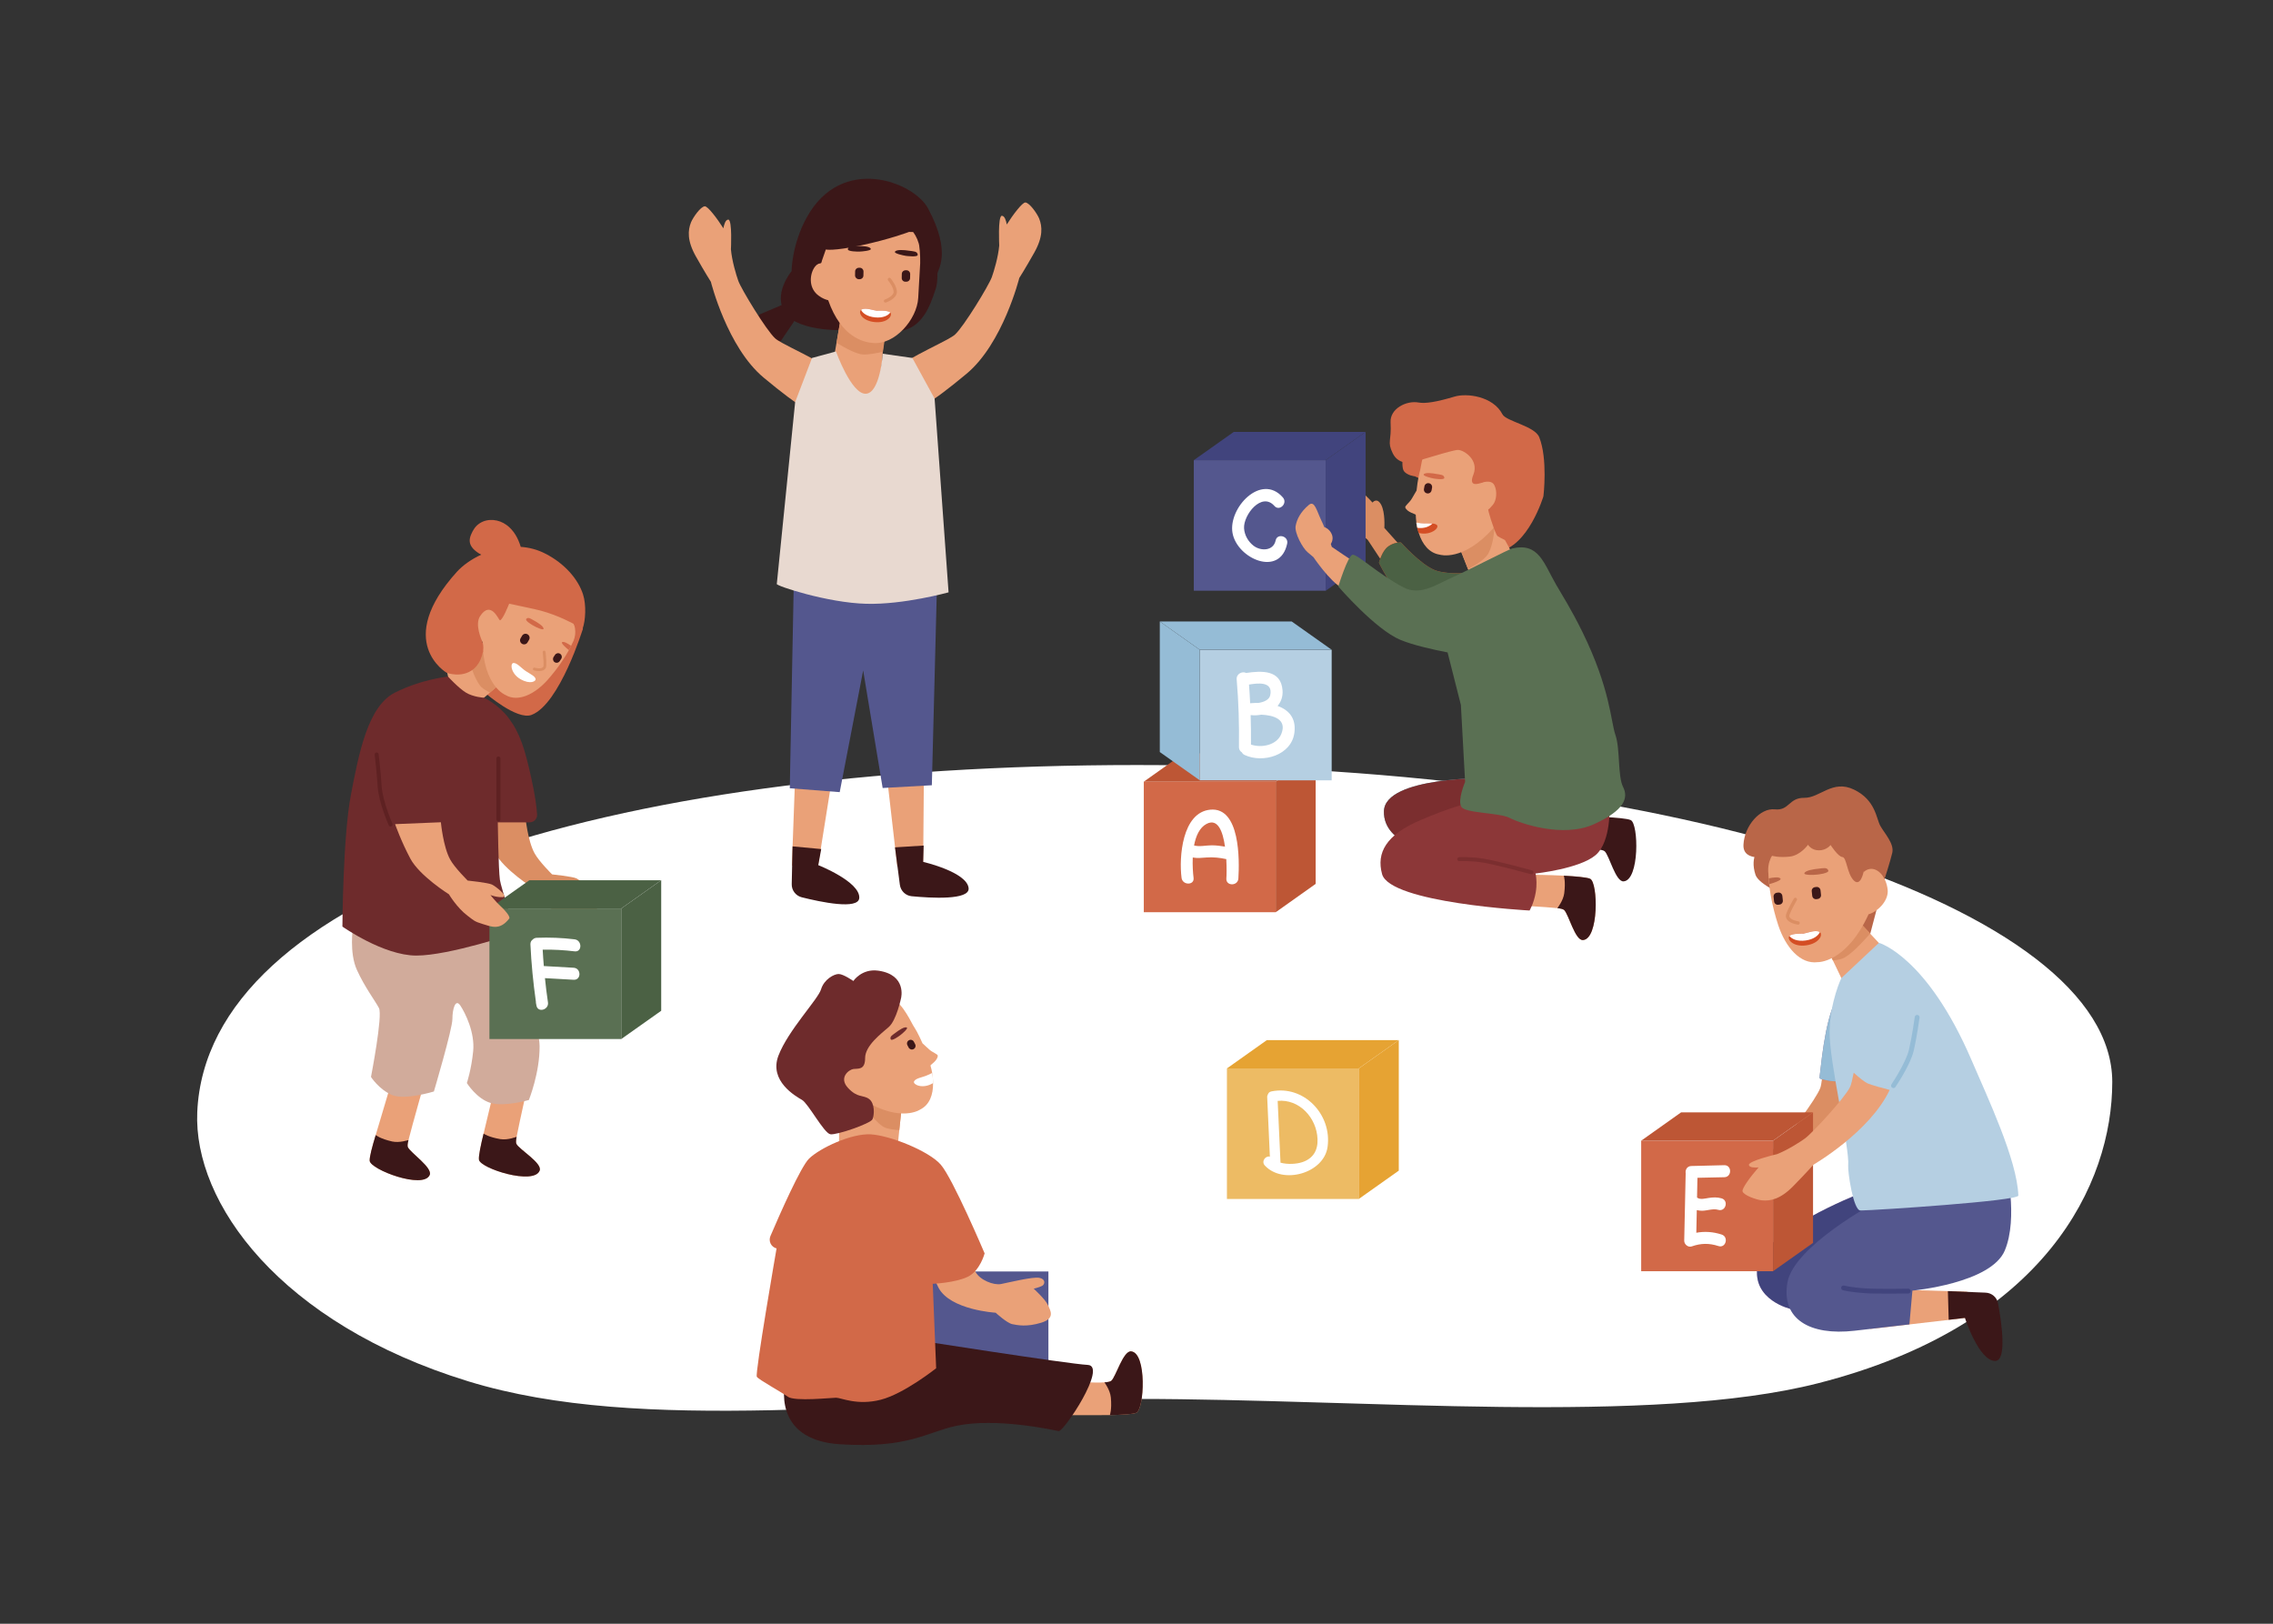 <?xml version="1.0" encoding="utf-8"?>
<!-- Generator: Adobe Illustrator 26.0.3, SVG Export Plug-In . SVG Version: 6.00 Build 0)  -->
<svg version="1.1" id="Layer_1" xmlns="http://www.w3.org/2000/svg" xmlns:xlink="http://www.w3.org/1999/xlink" x="0px" y="0px"
	 viewBox="0 0 2800 2000" style="enable-background:new 0 0 2800 2000;" xml:space="preserve">
<rect x="0" y="0" width="2800" height="2000" fill="#333333" stroke="none"/>
<style type="text/css">
	.st0{fill:#FFFFFF;}
	.st1{fill:#D26948;}
	.st2{fill:#BD5635;}
	.st3{fill:#EDBB64;}
	.st4{fill:#E6A333;}
	.st5{fill:#54578E;}
	.st6{fill:#41447D;}
	.st7{fill:#D4AECF;}
	.st8{fill:#EAA178;}
	.st9{fill:#3B1718;}
	.st10{fill:#D1AB9B;}
	.st11{fill:#DB8E63;}
	.st12{fill:#D44E24;}
	.st13{fill:#E8D9D0;}
	.st14{fill:#61A6B4;}
	.st15{fill:#7B2E2F;}
	.st16{fill:#8C3738;}
	.st17{fill:#4B6144;}
	.st18{fill:#5A7053;}
	.st19{fill:#6E2B2C;}
	.st20{fill:#947997;}
	.st21{fill:#95BCD6;}
	.st22{fill:#B96648;}
	.st23{fill:#B5CFE2;}
	.st24{fill:#5E2122;}
	.st25{fill:#331F1C;}
</style>
<g>
	<g id="XMLID_321_">
		<g>
			<path class="st0" d="M2602,1332.7c0,124.8-82,299.6-362.5,371.1c-204,52-559.3,19.3-838.5,19.3c-319.1,0-609.1,44.3-824.2-21.7
				c-232-71.2-338.8-220-333.8-331.7c12-269.7,494.7-427.4,1158-427.4S2602,1117.1,2602,1332.7z"/>
		</g>
	</g>
	<g>
		<rect x="1409" y="962.8" class="st1" width="162.5" height="160.8"/>
	</g>
	<g>
		<polygon class="st2" points="1571.5,962.8 1409,962.8 1458.2,927.9 1620.7,927.9 		"/>
	</g>
	<g>
		<polygon class="st2" points="1620.7,927.9 1571.5,962.8 1571.5,1123.6 1620.7,1088.7 		"/>
	</g>
	<g>
		<rect x="1511.4" y="1316" class="st3" width="162.5" height="160.8"/>
	</g>
	<g>
		<polygon class="st4" points="1673.8,1316 1511.4,1316 1560.6,1281.1 1723.1,1281.1 		"/>
	</g>
	<g>
		<polygon class="st4" points="1723.1,1281.1 1673.8,1316 1673.8,1476.8 1723.1,1441.9 		"/>
	</g>
	<g>
		<rect x="1470.6" y="566.8" class="st5" width="162.5" height="160.8"/>
	</g>
	<g>
		<polygon class="st6" points="1633,566.8 1470.6,566.8 1519.8,532 1682.2,532 		"/>
	</g>
	<g>
		<path class="st0" d="M1490.9,997.3c-34.7,3.3-38.7,58.7-35.4,84c1.2,9.3,16,9.4,14.8,0c-0.8-6.4-1.4-15.6-1-25.1
			c5.6,1.1,11.1,0.4,16.9,0c8.3-0.6,16.3,0.2,24.4,2c0.6,10.6,0.4,20,0.1,23.9c-0.6,9.5,14.2,9.5,14.8,0
			C1526.9,1059.7,1527.8,993.8,1490.9,997.3z M1492.6,1041.2c-7.2,0-14.7,2-21.7,0.2c2.2-11.7,6.8-22.1,15.4-26.6
			c13.9-7.3,20.1,9.3,22.7,28C1503.7,1041.9,1498.2,1041.2,1492.6,1041.2z"/>
	</g>
	<g>
		<path class="st7" d="M2288.8,1471.1c0,0-116.3,45.5-123.7,88c-7.4,42.5,41.2,53.3,41.2,53.3l157.6-66.8l25.8-105.8L2288.8,1471.1z
			"/>
	</g>
	<g>
		<path class="st6" d="M2288.8,1471.1c0,0-116.3,45.5-123.7,88c-7.4,42.5,41.2,53.3,41.2,53.3l157.6-66.8l25.8-105.8L2288.8,1471.1z
			"/>
	</g>
	<g>
		<g>
			<g>
				<polygon class="st8" points="983.6,843.8 975.5,1066.1 1007.3,1069.1 1044.3,837.5 				"/>
			</g>
		</g>
		<g>
			<g>
				<path class="st9" d="M976.3,1042.5l-1,46.5c-0.2,7.6,4.9,14.3,12.3,16.2c23.1,5.8,70.1,15.8,70.9,0.8
					c1.1-20-50.5-40.4-50.5-40.4l3.6-19.8L976.3,1042.5z"/>
			</g>
		</g>
	</g>
	<g id="XMLID_320_">
		<g>
			<path class="st8" d="M484.4,1325.3c0,0-16,54.5-21.6,72.8c-4.2,13.8-7.8,27.1-7.4,31.7c0.9,10.8,66,35.5,73.9,17.5
				c4-9-23.8-27.4-26.9-34.4c-0.6-1.5-0.3-4.7,0.8-8.7c3.7-15.1,22.2-80.2,22.2-80.2L484.4,1325.3z"/>
		</g>
	</g>
	<g id="XMLID_319_">
		<g>
			<path class="st9" d="M462.8,1398.1c-4.2,13.8-7.8,27.1-7.4,31.7c0.9,10.8,66,35.5,73.9,17.5c4-9-23.8-27.4-26.9-34.4
				c-0.6-1.5-0.3-4.7,0.8-8.7c0,0-11.1,3.8-20.1,1.8C468.4,1402.7,462.8,1398.1,462.8,1398.1z"/>
		</g>
	</g>
	<g id="XMLID_318_">
		<g>
			<path class="st8" d="M613.3,1322.4c0,0-13,55.3-17.6,73.9c-3.4,14-6.3,27.5-5.7,32.1c1.5,10.8,67.8,31.9,74.8,13.4
				c3.5-9.2-25.3-26-28.7-32.9c-0.7-1.5-0.5-4.6,0.3-8.7c2.8-15.3,17.7-81.3,17.7-81.3L613.3,1322.4z"/>
		</g>
	</g>
	<g id="XMLID_317_">
		<g>
			<path class="st9" d="M595.7,1396.3c-3.4,14-6.3,27.5-5.7,32.1c1.5,10.8,67.8,31.9,74.8,13.4c3.5-9.2-25.3-26-28.7-32.9
				c-0.7-1.5-0.5-4.6,0.3-8.7c0,0-10.8,4.4-20,2.9C601.6,1400.6,595.7,1396.3,595.7,1396.3z"/>
		</g>
	</g>
	<g>
		<path class="st10" d="M434.8,1142.5c0,0-4.9,30.8,4.9,52.3c9.8,21.5,22.2,37.5,27.1,46.8c4.9,9.2-9.8,84.9-9.8,84.9
			s9.8,15.4,25.8,22.2c16,6.8,51.7-4.3,51.7-4.3s22.8-76.9,22.8-89.2s3.7-25.8,9.8-16.6s18,33.2,15.8,56
			c-2.2,22.8-7.8,39.4-7.8,39.4s12.3,19.7,29.5,24.6c17.2,4.9,46.9-3.7,46.9-3.7s13.6-33.8,13.2-66.5
			c-0.4-32.6-41.9-145.8-41.9-145.8H434.8z"/>
	</g>
	<g id="XMLID_316_">
		<g>
			<path class="st11" d="M647.1,1005.2c0,0,2.8,30.2,11.4,45.8c5.5,10.1,21.6,26,21.6,26s25.1,2.6,29.9,4.9
				c4.8,2.3,20.8,15,13.3,15.5c-7.5,0.5-15.2-2.6-15.2-2.6s7.4,9.2,12.3,13.5c4.9,4.3,17.9,12,18.3,14.9c0.4,3-21.9,10-32.5,6.8
				c-10.6-3.2-18.5-3.8-26.4-9.7c-13-9.8-22.8-26.3-22.8-26.3s-36.2-22.6-47.6-44.1c-11.4-21.4-18.7-42.3-18.7-42.3L647.1,1005.2z"
				/>
		</g>
	</g>
	<g>
		<path class="st1" d="M1901.3,611.2c0,0-18.6,62.3-55.6,68.1c-17.5,2.7-28.4-56.6-28.4-56.6l-74.3-36c0,0-10-0.9-13.8-6.8
			c-3.8-5.9,0-31.6,0-31.6l48.4-29.5l57,11.4L1901.3,611.2z"/>
	</g>
	<g>
		<g>
			<path class="st9" d="M933,416.4L933,416.4c7.3,8.9,20.4,10.2,29.3,2.9l22.4-33c3.6-3,4.2-8.3,1.2-12l-1.2-1.5
				c-3-3.6-8.3-4.2-12-1.2L936,387.2C927.1,394.4,925.8,407.5,933,416.4z"/>
		</g>
	</g>
	<g>
		<g>
			<path class="st9" d="M975.1,334c0,0-24.3,29-7.1,52.4c17.2,23.4,76.7,20.2,76.7,20.2s35.4,5.5,63.2,1.4
				c27.9-4,37.5-29.8,44.8-52.3c5.1-15.8-0.6-51.2-0.6-51.2l-33.9-40.1c0,0-55-13.7-68.1-3.1c-13.1,10.5-19.1,13.4-22.6,22.4
				C1023.9,292.6,975.1,334,975.1,334z"/>
		</g>
	</g>
	<g id="XMLID_315_">
		<g>
			<path class="st8" d="M1034.7,397.4l-10.4,60.8l47.7,46c0,0,14.2-34.2,15.3-68.6c0.3-9.2,3.8-28.6,3.8-28.6L1034.7,397.4z"/>
		</g>
	</g>
	<g id="XMLID_314_">
		<g>
			<path class="st11" d="M1036.5,387.2l-6,35.1c12,7.2,25,13.9,32.3,14.3c7.1,0.4,17-1.6,24.8-3.3l5.4-36.4L1036.5,387.2z"/>
		</g>
	</g>
	<g id="XMLID_313_">
		<g>
			<path class="st8" d="M1011.5,323.8c2.4-33.3,30.3-59.2,64-58.6c34.9,0.6,59,17.4,58.4,52.3l-2.8,49.5
				c-1.5,26.4-28.8,58-55.7,55.5c-11.3-1-39-6.5-55.2-52.7c0,0-16-3.4-20.3-17.5C996.2,340.4,1002.3,324.7,1011.5,323.8z"/>
		</g>
	</g>
	<g id="XMLID_312_">
		<g>
			<path class="st9" d="M1115.3,347l1.1,0c2.6,0,4.7-2,4.7-4.5l0.1-4.9c0-2.6-2-4.7-4.5-4.7l-1.1,0c-2.6,0-4.7,2-4.7,4.5l-0.1,4.9
				C1110.7,344.9,1112.7,347,1115.3,347z"/>
		</g>
	</g>
	<g id="XMLID_311_">
		<g>
			<path class="st9" d="M1057.8,343.9l1.1,0c2.6,0,4.7-2,4.7-4.5l0.1-4.9c0-2.6-2-4.7-4.5-4.7l-1.1,0c-2.6,0-4.7,2-4.7,4.5l-0.1,4.9
				C1053.3,341.7,1055.3,343.8,1057.8,343.9z"/>
		</g>
	</g>
	<g id="XMLID_310_">
		<g>
			<path class="st9" d="M1130.5,313.7c-0.4-4.4-5.7-4.1-10.8-4.9c-5.1-0.8-15.9-1.9-17.3,1.4c-0.8,2,9.8,4.4,13.8,5
				C1117,315.2,1130.9,317.2,1130.5,313.7z"/>
		</g>
	</g>
	<g id="XMLID_309_">
		<g>
			<path class="st9" d="M1044.4,306.7c0.9-4.3,6.2-3.4,11.3-3.6c5.1-0.2,16.1,0,17,3.5c0.6,2.1-10.2,3.2-14.3,3.3
				C1057.6,309.9,1043.6,310.1,1044.4,306.7z"/>
		</g>
	</g>
	<g>
		<g>
			<path class="st12" d="M1077.2,396.7c16,1.7,22.4-7.9,19.8-11.4c-0.1-0.1-0.2-0.2-0.3-0.4c-3.2-3.1-16.5-2.1-16.5-2.1
				c-3.9-0.4-13.8-4.2-18.8-1.6c-0.2,0.2-0.5,0.2-0.7,0.5C1056.8,385,1062,395.1,1077.2,396.7z"/>
		</g>
	</g>
	<g>
		<g>
			<path class="st0" d="M1060.7,381.7c1.8,3.9,7.4,8.2,17,9.2c10.2,1.1,16.5-2.4,19-6c-3.2-3.1-16.5-2.1-16.5-2.1
				c-3.9-0.4-13.8-4.2-18.8-1.6C1061.1,381.4,1060.9,381.5,1060.7,381.7z"/>
		</g>
	</g>
	<g>
		<g>
			<g>
				<path class="st11" d="M1090.8,372.7c0.2,0,0.4,0,0.6-0.1c1.3-0.5,12.9-4.7,13.4-12.5c0.5-7.4-7.4-16.9-7.7-17.3
					c-0.7-0.8-2-0.9-2.8-0.2c-0.8,0.7-1,2-0.3,2.8c2,2.4,7.1,9.6,6.8,14.5c-0.3,4.4-8,8.1-10.7,9c-1,0.4-1.6,1.5-1.2,2.5
					C1089.2,372.2,1090,372.7,1090.8,372.7z"/>
			</g>
		</g>
	</g>
	<g>
		<g>
			<path class="st9" d="M1119.7,285.7c0,0-24,9.1-58.9,16.5c-34.9,7.4-43.5,5.1-43.5,5.1l-5.8,16.6L975.1,334
				c0,0,0.1-32.4,18.7-66.2c43-78.1,131.6-44,149.3-11.3c29.7,54.9,11.7,76.2,11.7,80.3l-20.9-13.6l-2.2-37.4L1119.7,285.7z"/>
		</g>
	</g>
	<g>
		<g>
			<g>
				<polygon class="st8" points="1079.9,846.2 1105.3,1067.2 1137.2,1065.4 1139.1,830.8 				"/>
			</g>
		</g>
		<g>
			<g>
				<path class="st9" d="M1102.5,1043.7l6,46.1c1,7.5,7,13.4,14.5,14.1c23.7,2.3,71.7,5.1,70.2-9.9c-1.9-19.9-56-32.4-56-32.4
					l0.6-20.1L1102.5,1043.7z"/>
			</g>
		</g>
	</g>
	<g>
		<g>
			<path class="st8" d="M868.2,254.1c-5.2,0.3-14.5,13.7-17,19.8c-3.9,9.8-4.9,22.5,6,41.9c10.9,19.4,18.5,31.3,18.5,31.3
				s20.1,80.7,65,118c44.9,37.3,63.7,48.4,89.2,51.6c9.5,1.2,36.4-2.1,27.4-27.1c-0.6-1.6-1.3-3.3-2.1-5.1
				c-12.3-25-67.3-48.8-90.9-61.7c-4.3-2.4-7.7-4.4-9.4-6c-11-10-41.8-60.7-45.4-70.8c-2.6-7.2-7.9-24.9-9.1-38.9
				c0,0,1.8-35.2-3-36.6c-0.1,0-0.2,0-0.3,0c-3.4,0-5.2,6.2-6,10.7C883.3,268.9,871.9,253.9,868.2,254.1z"/>
		</g>
	</g>
	<g>
		<g>
			<path class="st8" d="M1263.1,249.4c5.2,0.3,14.5,13.7,17,19.8c3.9,9.8,4.9,22.5-6,41.9c-10.9,19.4-18.5,31.3-18.5,31.3
				s-20.1,80.7-65,118c-44.9,37.3-63.7,48.4-89.2,51.6c-9.5,1.2-36.4-2.1-27.4-27.1c0.6-1.6,1.3-3.3,2.1-5.1
				c12.3-25,67.3-48.8,90.9-61.7c4.3-2.4,7.7-4.4,9.4-6c11-10,41.8-60.7,45.4-70.8c2.6-7.2,7.9-24.9,9.1-38.9c0,0-1.8-35.2,3-36.6
				c0.1,0,0.2,0,0.3,0c3.4,0,5.2,6.2,6,10.7C1248,264.2,1259.4,249.2,1263.1,249.4z"/>
		</g>
	</g>
	<g>
		<polygon class="st5" points="977.9,713.5 972.9,970.9 1034.4,975.7 1063.3,825.8 1087.3,970.6 1147.9,967.2 1154.4,713.5 		"/>
	</g>
	<g>
		<g>
			<path class="st13" d="M1168.5,729.6L1151.3,491l-27.4-50.1l-36.5-5.2c0,0-3.2,48.8-21,49.3c-17.8,0.4-36.6-52.1-36.6-52.1
				l-29.5,8l-20.8,54.4c0,0-22.6,223.9-22.6,224c-1.1,2.2,62.4,23.2,110.1,24.4C1113,745,1168.5,729.6,1168.5,729.6z"/>
		</g>
	</g>
	<g id="XMLID_308_">
		<g>
			<path class="st8" d="M1887.2,1077.5c0,0,20.1,0.1,39.2,1.1c14.4,0.8,28.1,1.9,32.4,3.8c9.9,4.5,10.9,74.2-8.8,75.5
				c-9.8,0.7-17.6-31.7-23.2-37c-1.2-1.1-4.3-1.9-8.4-2.3c-15.4-1.7-46.3-3.1-46.3-3.1L1887.2,1077.5z"/>
		</g>
	</g>
	<g id="XMLID_307_">
		<g>
			<path class="st9" d="M1926.4,1078.6c14.4,0.8,28.1,1.9,32.4,3.8c9.9,4.5,10.9,74.2-8.8,75.5c-9.8,0.7-17.6-31.7-23.2-37
				c-1.2-1.1-4.3-1.9-8.4-2.3c0,0,7.3-9.1,8.5-18.3C1928.8,1085.4,1926.4,1078.6,1926.4,1078.6z"/>
		</g>
	</g>
	<g id="XMLID_306_">
		<g>
			<path class="st9" d="M1976.4,1006.3c14.4,0.8,28.1,1.9,32.4,3.8c9.9,4.5,10.9,74.2-8.8,75.5c-9.8,0.7-17.6-31.7-23.2-37
				c-1.2-1.1-4.3-1.9-8.4-2.3c0,0,7.3-9.1,8.5-18.3C1978.8,1013.1,1976.4,1006.3,1976.4,1006.3z"/>
		</g>
	</g>
	<g id="XMLID_305_">
		<g>
			<path class="st14" d="M1834.6,958.3c0,0-128.6-2-129.8,40.8c-1.2,42.8,64.8,51.3,64.8,51.3l69.5-25.8c0,0,59.5-67.7,52.4-68.3
				C1884.2,955.8,1834.6,958.3,1834.6,958.3z"/>
		</g>
	</g>
	<g id="XMLID_304_">
		<g>
			<path class="st15" d="M1834.6,958.3c0,0-128.6-2-129.8,40.8c-1.2,42.8,64.8,51.3,64.8,51.3l69.5-25.8c0,0,59.5-67.7,52.4-68.3
				C1884.2,955.8,1834.6,958.3,1834.6,958.3z"/>
		</g>
	</g>
	<g id="XMLID_303_">
		<g>
			<path class="st16" d="M1702.5,1076.6c9.6,35.7,181.7,44.9,181.7,44.9s5.3-8.7,7.6-22.4c1.6-9.5,0.8-17,0.2-20.7
				c-0.2-1.6-0.5-2.5-0.5-2.5s54.3-5.8,74-22.6c19.7-16.8,17.2-61.5,17.2-61.5l-36.7-14.7l-40-6.6l-97.7,18.7
				c0,0-22.5,5.5-58.1,20.8C1707.2,1028.2,1695.4,1050.5,1702.5,1076.6z"/>
		</g>
	</g>
	<g id="XMLID_302_">
		<g>
			<path class="st11" d="M1724.8,672l-19.5-21.8c0,0,1.3-18.7-3.9-28.5c-5.2-9.7-10.7-2.7-10.7-2.7s-19.9-22.5-26-18.2
				c-6.1,4.3-13.6,28.2-6.1,38.5c7.6,10.3,26.2,25.6,26.2,25.6l26.4,40L1732,689L1724.8,672z"/>
		</g>
	</g>
	<g id="XMLID_301_">
		<g>
			<path class="st12" d="M1822.3,704.7c0,0-38.3,4.7-55.7-2.8c-17.5-7.5-40.8-33.7-40.8-33.7s-8-0.8-15.8,4.9
				c-7.8,5.7-11.3,20.1-11.3,20.1s14,29.2,27.9,40.6c13.9,11.4,44.9,23.2,44.9,23.2s38.7,2.7,42.1,1.6
				C1817,757.6,1822.3,704.7,1822.3,704.7z"/>
		</g>
	</g>
	<g id="XMLID_300_">
		<g>
			<path class="st17" d="M1822.3,704.7c0,0-38.3,4.7-55.7-2.8c-17.5-7.5-40.8-33.7-40.8-33.7s-8-0.8-15.8,4.9
				c-7.8,5.7-11.3,20.1-11.3,20.1s14,29.2,27.9,40.6c13.9,11.4,44.9,23.2,44.9,23.2s38.7,2.7,42.1,1.6
				C1817,757.6,1822.3,704.7,1822.3,704.7z"/>
		</g>
	</g>
	<g>
		<g>
			<path class="st0" d="M1580.3,612.7c-26.8-30.6-67.6,13.2-62,43.9c5.8,31.7,58.5,54.7,67.3,13c2-9.3-12.3-13.2-14.2-3.9
				c-2.8,13.1-18.2,13.4-27.2,6.5c-6.6-5.1-11.2-13-11.7-21.5c-1-16.4,21.7-45.4,37.4-27.5C1576.2,630.3,1586.6,619.8,1580.3,612.7
				L1580.3,612.7z"/>
		</g>
	</g>
	<g>
		<rect x="1112.6" y="1566.1" class="st5" width="178.9" height="165.5"/>
	</g>
	<g id="XMLID_299_">
		<g>
			<polygon class="st8" points="1797.5,673.4 1808.4,701.1 1821.7,735 1881.7,715.9 1841.2,642 1837.2,634.7 1836.4,633.2 
				1833.1,636.5 			"/>
		</g>
	</g>
	<g id="XMLID_298_">
		<g>
			<path class="st11" d="M1797.5,673.4l10.9,27.6c11.7-6.2,21.9-13.1,25.3-19.7c6.2-12,7.4-29.1,7.5-39.4c0.1-5.4-0.2-9-0.2-9
				l-3.8,1.7l-4,1.8L1797.5,673.4z"/>
		</g>
	</g>
	<g id="XMLID_297_">
		<g>
			<path class="st8" d="M1863.3,609.5l-7.2,35.2c-5.4,3.4-11.6,5.2-16.1,5l0,0.3c-0.1,0.1-0.2,0.2-0.2,0.3
				c-37.6,42.2-66.2,32.9-66.2,32.9c-12.8-1.9-21.5-12.5-25.9-26.8c-0.7-2.4-1.3-4.7-1.9-7.2c-0.4-1.8-0.7-3.6-1-5.5
				c-0.4-3.1-0.7-6.3-0.8-9.6c0-1-10.6-3-12.9-9c-0.8-2,5.2-5.9,8.1-11c2.9-5.1,5.8-9.9,5.8-9.9c0.7-6.7,1.6-12.3,2.4-16.4
				c0.5-2.5,0.9-4.5,1.3-6c0.4-1.7,0.7-2.6,0.7-2.6c2.1-12,7-38.1,17.7-42.4c10.8-4.4,27.4,12.9,40.7,15.1
				c16.4,2.7,29.6,12.6,36.3,25.5v0c4.1,7.9,5.7,16.9,4.1,26.1c0,0,4.7,0.2,7.2,0.7C1858.3,604.8,1861.1,606.7,1863.3,609.5z"/>
		</g>
	</g>
	<g id="XMLID_296_">
		<g>
			<path class="st9" d="M1758,607.7L1758,607.7c-2.6-0.4-4.3-2.8-3.9-5.4l0.6-3.3c0.4-2.5,2.9-4.3,5.5-3.8l0,0
				c2.6,0.4,4.3,2.8,3.9,5.4l-0.6,3.3C1763,606.5,1760.6,608.2,1758,607.7z"/>
		</g>
	</g>
	<g id="XMLID_295_">
		<g>
			<path class="st1" d="M1779.2,588.5c-0.2-3.9-5.1-3.9-9.7-4.7c-4.6-0.9-14.5-2.3-15.8,0.7c-0.8,1.7,8.8,4.3,12.4,4.9
				C1766.8,589.5,1779.4,591.7,1779.2,588.5z"/>
		</g>
	</g>
	<g>
		<polygon class="st6" points="1682.2,532 1633,566.8 1633,727.7 1682.2,692.8 		"/>
	</g>
	<g id="XMLID_294_">
		<g>
			<path class="st12" d="M1770.7,648.3c0,1.1-0.7,2.4-2,3.7h0c-3.3,3.3-10.3,6.3-19,4.9c-0.8-0.1-1.6-0.3-2.3-0.5
				c-0.4-1.4-0.8-2.9-1.2-4.4c-0.1-0.6-0.3-1.2-0.4-1.8c-0.1-0.3-0.2-0.6-0.2-1c0-0.1,0-0.3-0.1-0.4c-0.3-1.7-0.6-3.3-0.9-5
				c1.7,0.2,3.7,0.5,6.1,0.8c4.7,0.6,9.8,0,13.8,0.3c1.2,0,2.3,0.2,3.2,0.5c0.8,0.3,1.6,0.6,2.2,1.1
				C1770.5,647.1,1770.7,647.6,1770.7,648.3z"/>
		</g>
	</g>
	<g id="XMLID_293_">
		<g>
			<path class="st0" d="M1764.5,644.9c-0.1,0.1-0.2,0.2-0.3,0.3l0,0c-3.2,3.2-9.9,6.2-18.3,4.9c-0.1-0.3-0.2-0.6-0.2-1
				c0-0.1,0-0.3-0.1-0.4c-0.3-1.7-0.6-3.3-0.9-5c1.7,0.2,3.7,0.5,6.1,0.8C1755.4,645.1,1760.5,644.5,1764.5,644.9z"/>
		</g>
	</g>
	<g id="XMLID_292_">
		<g>
			<path class="st8" d="M1612.3,621.9c7.1-5.9,9.6,7.1,15.5,19.4c1.2,2.4,2.4,5.1,3.5,7.9c2.9,1,6.1,3,8.5,7.3
				c3.1,5.5,1.5,10.4-0.4,13.6c0.8,2.2,1.2,3.5,1.2,3.5s28.6,19.6,30.1,19.8l27.2,29.7c0,0-13.9,17.9-44.8,1.1
				c-15.1-8.2-35.1-37.9-35.1-37.9s-0.9-0.9-7.2-6.1c-6.3-5.2-16.2-23.8-14.8-32.2C1597.5,639.7,1601.9,630.7,1612.3,621.9z"/>
		</g>
	</g>
	<g>
		<g>
			<path class="st15" d="M1887.3,1076.8c0.8-0.2,1.5-0.9,1.7-1.7c0.4-1.3-0.4-2.7-1.7-3c-1.7-0.5-42.3-11.5-58.9-14.3
				c-16.8-2.8-30.5-2-31-2c-1.3,0.1-2.4,1.3-2.3,2.6c0.1,1.4,1.3,2.4,2.6,2.3c0.1,0,13.7-0.8,29.9,1.9c16.4,2.8,58,14.1,58.4,14.2
				C1886.4,1076.9,1886.8,1076.9,1887.3,1076.8z"/>
		</g>
	</g>
	<g>
		<path class="st18" d="M1999.4,969.3c-6.8-13.5-3.4-46.4-9.4-63.9c-6-17.5-6.2-56.6-40.6-126.8c-14-28.5-25.1-45.6-32.4-58.3
			c-15.6-27-21.4-52.2-54-44.8c-4.4,1-51.4,25.6-78.9,38c-15.6,7.1-35.2,20.3-54.8,10.2c-30.9-16-57.2-41.3-63.1-40.4
			c-5.9,1-17.6,39.1-17.6,39.1s45.5,52.9,76.6,65.8c15.3,6.3,38.4,11.6,58,15.4l16.4,64.7l5.2,94.8c0,0-9.6,22.4-4.7,30.6
			s46.8,7.1,59.7,13.8c12.9,6.7,65.7,25,103.7,7.7C2001.4,998,2006.2,982.7,1999.4,969.3z"/>
	</g>
	<g>
		<path class="st1" d="M1736.9,569.8c4.7,0.3,51.9-15.9,59.4-15.6c7.5,0.3,25.8,12.6,18.7,30.4c-10.3,25.5,27.4,1.1,27.4,1.1
			l58.9,25.4c0,0,5.5-45.9-5.2-72.6c-5.5-13.8-40.8-19.5-45.3-28.2c-11.7-22.5-44.2-26.3-59-21.8c-22.5,6.7-35.9,8.8-44.2,7.3
			c-15.2-2.8-35.6,7.6-34.6,24.5c1.3,23.3-4.4,23.5,2.5,37.7C1722.2,572.3,1736.9,569.8,1736.9,569.8z"/>
	</g>
	<g>
		<path class="st1" d="M1875,588.7l-4.9,23.9l-8.1,39.5l-3.1,15.3c0,0-11.2-4.9-14.1-7.1c-0.3-0.3-0.8-0.9-1.3-1.9
			c-3.7-7.2-11.1-30.6-10.1-31.1c1.2-0.5,1.3-0.5,5.6-5.5c4.4-5,5.8-16.8,1.7-24.4c-4-7.6-16.9-2.4-16.9-2.4s2.5-9,3.1-11.3
			c0.5-2.2,18-7.6,19.7-7.7c0.2,0,0.8,0.2,1.6,0.4v0.1C1854.3,578.8,1875,588.7,1875,588.7z"/>
	</g>
	<g id="XMLID_291_">
		<g>
			<path class="st1" d="M718.1,774.3c0,0-28.6,93.2-63.4,106.3c-17.9,6.7-56.2-26.4-56.2-26.4l-14.1-31.8c0,0,46.9-108.9,47.4-105.7
				C632.2,719.9,718.1,774.3,718.1,774.3z"/>
		</g>
	</g>
	<g id="XMLID_290_">
		<g>
			<polygon class="st8" points="549.8,823.5 557.5,859.2 587.3,867.2 603.5,853.1 615.8,842.4 605.5,804 604.3,799.6 603.4,800.1 
				576.8,811.7 			"/>
		</g>
	</g>
	<g id="XMLID_289_">
		<g>
			<path class="st11" d="M576.8,811.7c3.7,11.2,10.2,29.1,16.2,34.6c2.5,2.3,6.3,4.6,10.5,6.8l12.3-10.6L605.5,804
				c-0.9-1.6-1.6-3-2.1-3.9L576.8,811.7z"/>
		</g>
	</g>
	<g id="XMLID_288_">
		<g>
			<path class="st8" d="M586.6,759.8c-6,10.4,0.9,25.7,7.9,31l-0.1,0.3c1.3,54.5,28.2,64.9,28.2,64.9c15.5,9.3,36.2-0.9,52-18.6
				c13.4-15.2,21.8-28.6,26.2-36.6c1.2-2.2,2.1-4,2.7-5.2c0.8-1.5,1.1-2.4,1.1-2.4c5.9-10.2,5-21-0.2-30.7
				c-5.2-9.8-14.6-18.5-25.7-24.9c-22.1-12.8-49.7-6.5-61.6,14.1l-1,1.7c-1-2.4-2.6-4.4-4.7-5.6C604.1,743.4,593,748.8,586.6,759.8z
				"/>
		</g>
	</g>
	<g id="XMLID_287_">
		<g>
			<path class="st9" d="M683.2,815.6L683.2,815.6c2.1,1.4,4.9,0.8,6.3-1.3l1.8-2.7c1.4-2.1,0.8-4.9-1.3-6.3l0,0
				c-2.1-1.4-4.9-0.8-6.3,1.3l-1.8,2.7C680.6,811.5,681.2,814.3,683.2,815.6z"/>
		</g>
	</g>
	<g id="XMLID_286_">
		<g>
			<path class="st9" d="M643.1,793L643.1,793c2.4,1.4,5.4,0.6,6.8-1.8l1.8-3.1c1.4-2.4,0.6-5.4-1.8-6.8l0,0
				c-2.4-1.4-5.4-0.6-6.8,1.8l-1.8,3.1C639.9,788.5,640.7,791.6,643.1,793z"/>
		</g>
	</g>
	<g id="XMLID_285_">
		<g>
			<path class="st1" d="M692.3,791.1c-1.4,1.2,5.6,7.5,8.4,9.6c0,0,0,0,0.1,0c1.2-2.2,2.1-4,2.7-5.2
				C699.6,792.7,694.2,789.5,692.3,791.1z"/>
		</g>
	</g>
	<g id="XMLID_284_">
		<g>
			<path class="st1" d="M648.3,762.3c2.6-2.8,6.1,0.2,10,2.3c3.9,2.1,12,7.1,11.2,10.1c-0.5,1.8-9.1-2.1-12.1-3.9
				C656.8,770.6,646.2,764.6,648.3,762.3z"/>
		</g>
	</g>
	<g id="XMLID_282_">
		<g id="XMLID_283_">
			<g>
				<path class="st11" d="M657.3,825.5c0.1,0.1,0.2,0.1,0.4,0.2c0.5,0.1,11.2,3.3,14.6-3c1.5-2.6,0.3-14.7-0.3-19.8
					c-0.1-0.9-1-1.6-1.9-1.5c-0.9,0.1-1.6,1-1.5,1.9c0.8,7.4,1.4,16.3,0.7,17.8c-2.1,3.8-10.5,1.4-10.6,1.3
					c-0.9-0.3-1.9,0.2-2.1,1.2C656.3,824.3,656.6,825.1,657.3,825.5z"/>
			</g>
		</g>
	</g>
	<g id="XMLID_281_">
		<g>
			<path class="st0" d="M648,826.8c-5.9-3.8-10.7-10.2-15.3-10.2c-4.6,0-3.6,13,8.4,19.9c12,6.9,19.6,2.8,18.6-0.5
				C658.6,832.8,654.8,831.1,648,826.8z"/>
		</g>
	</g>
	<path class="st1" d="M718.2,732.1c-6.1-19-22.8-38-46.1-50c-10-5.2-20.3-7.8-30.6-8.5c-3.2-10.5-8.5-20.5-17.7-27.1
		c-9.4-6.8-22.7-8.5-32.8-2c-5.3,3.4-8.3,8.2-10.7,13.9c-2.8,6.6-2.3,12.1,2.6,17.5c2.1,2.3,5.8,5.2,9.9,7.3c0,0,0,0,0,0
		c-12.6,5.8-23,13.5-29.7,20.8c-78.6,86.7-12.8,124.7-12.8,124.7s18.5,7.1,32.9-4.5c10-8.1,14.4-25,11.1-33.4
		c-1.2-3-9.6-21.4-3-31.7c13.3-20.5,23,4.5,24.4,4.9c3.2,0.8,11.5-20.4,11.5-20.4c11.2,2.5,30.7,6.3,39.1,8.6
		c21.6,5.8,40.3,16.2,40.3,16.2s7.8,15.9,11.1,6C721.3,764.4,722.4,745.2,718.2,732.1z"/>
	<g>
		<path class="st19" d="M551.9,833.4c0,0,12.7,13.9,21.9,19.6c9.2,5.7,22.4,6.4,22.4,6.4s17.5,7.8,30.5,25.2
			c13.8,18.4,19.9,37.9,27.9,74.3c4.9,22.1,6.5,36.1,7,44.3c0.3,5.3-3.8,9.7-9.1,9.7h-39.3c0,0,0.8,58,2.6,70.8
			c1.2,8.9,19.6,65.6,19.6,65.6s-81.8,27.7-122.5,27.7c-40.6,0-91.1-35.7-91.1-35.7s0.6-111.4,10.5-162.5
			c9.8-51.1,20.9-109,54.2-125.7C519.7,836.4,551.9,833.4,551.9,833.4z"/>
	</g>
	<g>
		<rect x="602.9" y="1119" class="st18" width="162.5" height="160.8"/>
	</g>
	<g>
		<polygon class="st17" points="765.3,1119 602.9,1119 652.1,1084.2 814.5,1084.2 		"/>
	</g>
	<g>
		<polygon class="st17" points="814.5,1084.2 765.3,1119 765.3,1279.8 814.5,1245 		"/>
	</g>
	<g id="XMLID_279_">
		<g>
			<path class="st8" d="M543.1,1012.8c0,0,2.8,30.2,11.4,45.8c5.5,10.1,21.6,26,21.6,26s25.1,2.6,29.9,4.9
				c4.8,2.3,20.8,15,13.3,15.5s-15.2-2.6-15.2-2.6s7.4,9.2,12.3,13.5c4.9,4.3,12.7,13.2,10.9,15.5c-11.6,15-21.9,10-32.5,6.8
				c-10.6-3.2-11.1-4.4-19-10.4c-13-9.8-22.8-26.3-22.8-26.3s-36.2-22.6-47.6-44.1c-11.4-21.4-18.7-42.3-18.7-42.3L543.1,1012.8z"/>
		</g>
	</g>
	<g>
		<g>
			<path class="st11" d="M2123.1,1480.7c2.2,4.7,18.1,8.5,24.6,8.5c10.5,0,22.7-3.7,36.7-21.1c14-17.3,22.3-28.7,22.3-28.7
				s67.6-48.5,85.7-104c18.1-55.5,21.5-77,15.1-102c-2.5-9.3-15.4-33-35.3-15.5c-1.2,1.1-2.6,2.4-3.9,3.9
				c-18.7,20.7-20.6,80.5-23.9,107.3c-0.6,4.9-1.3,8.8-2.1,11c-5.2,14-41,61.2-49.1,68.3c-5.7,5-20.2,16.5-32.8,22.8
				c0,0-33.4,11.3-32.9,16.3c0,0.1,0.1,0.2,0.1,0.3c1.3,3.1,7.7,2.5,12.2,1.6C2131.3,1461.2,2121.5,1477.4,2123.1,1480.7z"/>
		</g>
	</g>
	<g>
		<g>
			<g>
				<polygon class="st8" points="2315.2,1587.8 2423.2,1591 2424.1,1623 2303.8,1636.9 				"/>
			</g>
		</g>
		<g>
			<g>
				<path class="st9" d="M2399.5,1590.3l46.5,1.9c7.6,0.3,14,5.8,15.3,13.3c4.4,23.4,11.3,71-3.7,70.8c-20-0.2-37.1-53-37.1-53
					l-20,2.3L2399.5,1590.3z"/>
			</g>
		</g>
	</g>
	<g>
		<g>
			<path class="st5" d="M2310.1,1481.2c0,0-100.6,53.8-108.3,98.7s27.6,65.5,82.7,59.2c55.1-6.4,67.6-7.8,67.6-7.8l3.7-41.6
				c0,0,96.8-8.9,113.8-49.4c17-40.5,1.3-105.3,1.3-105.3L2310.1,1481.2z"/>
		</g>
	</g>
	<g>
		<g>
			<path class="st20" d="M2241.4,1326.9c-0.1,0.9,0.4,1.7,1.3,1.9c3.8,1.1,9.2,2.3,11.5,2.6c9.9,1.2,23.3,1,23.3,1l22.5-90.1
				l-7.7-27.8l-20.1,3.5c-1.2,1.1-2.6,2.4-3.9,3.9C2249.9,1242.1,2244.7,1299.5,2241.4,1326.9z"/>
		</g>
	</g>
	<g>
		<g>
			<path class="st21" d="M2241.4,1326.9c-0.1,0.9,0.4,1.7,1.3,1.9c3.8,1.1,9.2,2.3,11.5,2.6c9.9,1.2,23.3,1,23.3,1l22.5-90.1
				l-7.7-27.8l-20.1,3.5c-1.2,1.1-2.6,2.4-3.9,3.9C2249.9,1242.1,2244.7,1299.5,2241.4,1326.9z"/>
		</g>
	</g>
	<g>
		<g>
			<path class="st22" d="M2168.5,1043.3c0,0-13.7,10.6-6,34.2c7.7,23.5,123.4,57.6,123.4,57.6l16.1,22.1l19.6-74.4l-16.8-69.7
				L2168.5,1043.3z"/>
		</g>
	</g>
	<g>
		<g>
			<polygon class="st8" points="2253.2,1173.3 2257.8,1182.9 2261.7,1191 2272.9,1214.5 2309.8,1219.9 2335.5,1184 2311.2,1157.9 
				2304,1150.2 2287.3,1132.3 2286.5,1131.3 2283.1,1135.6 			"/>
		</g>
	</g>
	<g>
		<g>
			<path class="st11" d="M2253.2,1173.3l4.6,9.6c4.5-0.3,8.6-1,11.7-2.2c9.3-3.3,24.8-20.1,34.3-30.8l-16.5-17.7l-0.8-0.9l-3.4,4.3
				L2253.2,1173.3z"/>
		</g>
	</g>
	<g id="XMLID_278_">
		<g>
			<path class="st8" d="M2325.3,1095.6c1.7,14.4-13.4,28-23.7,30.6l0,0.4c-27.6,59.8-62.4,58.5-62.4,58.5
				c-21.6,2.9-39.7-18.4-48.7-45.6c-7.6-23.3-10.4-42.2-11.5-53.2c-0.3-3-0.4-5.4-0.5-7.1c-0.1-2.1-0.1-3.2-0.1-3.2
				c-1.6-14.2,4.5-25.7,14.9-34c10.5-8.3,25.1-13.6,40.5-15.3c30.7-3.5,58.2,16.7,61.5,45.2l0.3,2.4c2.3-2.2,5-3.6,7.9-4
				C2313.8,1069,2323.5,1080.4,2325.3,1095.6z"/>
		</g>
	</g>
	<g id="XMLID_277_">
		<g>
			<path class="st9" d="M2192.1,1114.2l-1.6,0.2c-2.5,0.3-4.8-1.5-5.1-4.1l-0.6-5.6c-0.3-2.5,1.5-4.8,4.1-5.1l1.6-0.2
				c2.5-0.3,4.8,1.5,5.1,4.1l0.6,5.6C2196.5,1111.6,2194.7,1113.9,2192.1,1114.2z"/>
		</g>
	</g>
	<g id="XMLID_276_">
		<g>
			<path class="st9" d="M2239.1,1107.3l-1.6,0.2c-2.5,0.3-4.8-1.5-5.1-4.1l-0.6-5.6c-0.3-2.5,1.5-4.8,4.1-5.1l1.6-0.2
				c2.5-0.3,4.8,1.5,5.1,4.1l0.6,5.6C2243.5,1104.7,2241.7,1107,2239.1,1107.3z"/>
		</g>
	</g>
	<g id="XMLID_275_">
		<g>
			<path class="st22" d="M2193.4,1082.4c1,2-9.8,5.6-13.9,6.6c0,0-0.1,0-0.1,0c-0.3-3-0.4-5.4-0.5-7.1
				C2184.5,1080.7,2192,1079.7,2193.4,1082.4z"/>
		</g>
	</g>
	<g id="XMLID_274_">
		<g>
			<path class="st22" d="M2252.2,1072.2c-1.5-4.4-6.9-2.7-12.2-2.2c-5.3,0.5-16.7,2.1-17.3,5.8c-0.3,2.2,11.1,2,15.3,1.5
				C2238.8,1077.3,2253.4,1075.7,2252.2,1072.2z"/>
		</g>
	</g>
	<g id="XMLID_272_">
		<g id="XMLID_273_">
			<g>
				<path class="st11" d="M2215.2,1138.9c-0.2,0-0.3,0-0.5,0c-0.6-0.1-13.9-1.7-14.8-10.3c-0.4-3.6,6.8-16.5,9.9-21.8
					c0.6-1,1.8-1.3,2.8-0.8c1,0.6,1.3,1.8,0.8,2.8c-4.5,7.8-9.3,17.4-9.3,19.4c0.5,5.2,11,6.6,11.1,6.6c1.1,0.1,2,1.2,1.8,2.3
					C2216.9,1138.1,2216.1,1138.8,2215.2,1138.9z"/>
			</g>
		</g>
	</g>
	<g>
		<g>
			<path class="st12" d="M2225.1,1164.4c-16.7,2.3-23.7-7.5-21.1-11.3c0.1-0.1,0.2-0.3,0.3-0.4c3.3-3.4,17.2-2.8,17.2-2.8
				c4.1-0.6,14.3-4.9,19.6-2.3c0.3,0.1,0.5,0.2,0.7,0.5C2246,1151.4,2240.9,1162.1,2225.1,1164.4z"/>
		</g>
	</g>
	<g>
		<g>
			<path class="st0" d="M2241.8,1148.1c-1.8,4.2-7.5,8.9-17.4,10.3c-10.6,1.5-17.3-1.9-20.1-5.6c3.3-3.4,17.2-2.8,17.2-2.8
				c4.1-0.6,14.3-4.9,19.6-2.3C2241.4,1147.8,2241.6,1147.9,2241.8,1148.1z"/>
		</g>
	</g>
	<g>
		<rect x="2021.7" y="1405" class="st1" width="162.5" height="160.8"/>
	</g>
	<g>
		<polygon class="st2" points="2184.1,1405 2021.7,1405 2070.9,1370.1 2233.4,1370.1 		"/>
	</g>
	<g>
		<polygon class="st2" points="2233.4,1370.1 2184.1,1405 2184.1,1565.8 2233.4,1530.9 		"/>
	</g>
	<g>
		<g>
			<path class="st22" d="M2295.6,1074.2c0,0-3.7,18.7-12.1,10.2c-8.4-8.5-8.6-28.5-14-28.8c-5.3-0.4-14.5-14.8-14.5-14.8
				s-4.7,6.5-14.2,6.6c-9.5,0.1-13.6-6.9-13.6-6.9s-9.1,13-22.4,14.6c-13.3,1.5-22-1-22-1s-36.4,9.8-35.1-13.8
				c1.3-23.6,20.7-45.3,38.6-43.4c18,1.9,17-14.4,36.3-14.2c19.3,0.3,34.7-23,61.3-10.1c26.6,12.9,27.3,35.4,32.3,44.5
				c5,9.1,17.5,22.1,14.8,33.4c-2.7,11.3-9.5,32.3-9.5,32.3l-19.8-43.4L2295.6,1074.2z"/>
		</g>
	</g>
	<g>
		<g>
			<path class="st23" d="M2314.6,1161.3l-46.3,43.4c0,0-13.8,28.2-14.5,65.7c-0.6,37.5,25,143.2,22.9,165.5
				c-0.7,6.7,6.2,55.2,15.1,55.1c19.6-0.3,194.8-11.8,194.5-18.4c-1.5-44-37.8-120.5-57.5-166.5
				C2373.7,1177.8,2314.6,1161.3,2314.6,1161.3z"/>
		</g>
	</g>
	<g>
		<g>
			<g>
				<path class="st6" d="M2351.1,1593.2c1.5-0.2,2.7-1.5,2.6-3c0-1.6-1.4-2.9-3-2.9c-0.4,0-36.9,0.7-53.6-0.4
					c-16.5-1.1-25.3-3.4-25.4-3.4c-1.6-0.4-3.2,0.5-3.6,2.1c-0.4,1.6,0.5,3.2,2.1,3.6c0.4,0.1,9.4,2.4,26.5,3.6
					c17,1.1,52.6,0.4,54.2,0.4C2350.9,1593.2,2351,1593.2,2351.1,1593.2z"/>
			</g>
		</g>
	</g>
	<g>
		<g>
			<path class="st8" d="M2146.6,1467.6c1.8,4.9,17.2,10.2,23.7,10.9c10.5,1.1,23-1.5,38.6-17.4c15.6-15.9,25-26.5,25-26.5
				s69.3-40.1,93.9-92.1c-8.3-2.2-20.7-5.5-26.3-7.7c-4.4-1.7-11.7-7.8-18-13.5c-1.7,8.4-3.1,14.8-4.6,17.8
				c-6.6,13.4-46.8,57-55.5,63.2c-6.2,4.5-21.7,14.4-34.9,19.5l0.1-0.1c0,0-35.7,8.4-34.2,13.4c0.9,3.2,7.4,3.2,11.9,2.8
				C2156.6,1449,2145.3,1464.1,2146.6,1467.6z"/>
		</g>
	</g>
	<g>
		<g>
			<path class="st21" d="M2332.8,1340.2c0.8-0.1,1.6-0.5,2.1-1.3c0.7-1.1,18.3-27,22.4-44.3c4-16.9,7.3-40.9,7.3-41.2
				c0.2-1.6-0.9-3.1-2.6-3.3c-1.6-0.2-3.1,0.9-3.3,2.5c0,0.2-3.3,24-7.2,40.6c-3.9,16.2-21.3,42.1-21.5,42.4
				c-0.9,1.4-0.6,3.2,0.8,4.1C2331.4,1340.1,2332.1,1340.2,2332.8,1340.2z"/>
		</g>
	</g>
	<g>
		<path class="st24" d="M481.1,1018c-0.9,0-1.8-0.5-2.2-1.5c-0.5-1.1-12.5-28.1-13.7-48c-1.2-19.4-3.7-38.6-3.7-38.8
			c-0.2-1.3,0.8-2.6,2.1-2.8c1.4-0.2,2.6,0.8,2.8,2.1c0,0.2,2.5,19.6,3.7,39.1c1.2,19,13.2,46.1,13.3,46.3c0.6,1.2,0,2.7-1.2,3.3
			C481.8,1017.9,481.5,1018,481.1,1018z"/>
	</g>
	<g>
		<path class="st24" d="M614,1011.8c-1.4,0-2.5-1.1-2.5-2.5v-75.1c0-1.4,1.1-2.5,2.5-2.5c1.4,0,2.5,1.1,2.5,2.5v75.1
			C616.5,1010.7,615.4,1011.8,614,1011.8z"/>
	</g>
	<g id="XMLID_271_">
		<g>
			<path class="st25" d="M1160.5,1721.6c5.2,13.4,10.6,26.1,13.8,29.5c7.4,8,73.8-12.9,68.9-32c-2.5-9.6-35.6-6.8-42.4-10.4
				c-1.4-0.8-3.1-3.5-4.8-7.3c0,0-9.9,0.1-18.3,4.1C1164.2,1712.1,1160.5,1721.6,1160.5,1721.6z"/>
		</g>
	</g>
	<g id="XMLID_270_">
		<g>
			<path class="st8" d="M1276.6,1743c0,0,71.5,0.3,90.6,0c14.4-0.3,28.2-1,32.5-2.8c10-4.2,13.3-73.8-6.3-75.7
				c-9.8-1-18.7,31.1-24.4,36.2c-1.2,1.1-4.4,1.7-8.5,2c-15.5,1.2-45.3-2.1-45.3-2.1L1276.6,1743z"/>
		</g>
	</g>
	<g id="XMLID_269_">
		<g>
			<path class="st9" d="M967.3,1702c0,0-17.8,71.4,67.1,76.9c84.9,5.5,106.9-14.9,143.8-22.7c49-10.4,119.8,5.3,125.9,6.5
				c6.2,1.2,60.5-80.3,35.9-81.5c-24.6-1.2-222.6-32.3-222.6-32.3L967.3,1702z"/>
		</g>
	</g>
	<g id="XMLID_268_">
		<g>
			<path class="st8" d="M1197.5,1546.5c0.2,1-1.3,9.8,4.2,20.1c5.6,10.3,22.3,16.6,31.2,15c8.9-1.7,39.1-9.2,47.3-7.7
				c8.2,1.5,7.1,8,3.6,9.9c-3.5,1.9-10.4,3.5-10.4,3.5s14.6,13.4,17.4,20c2.8,6.5,9.9,16.3-8.1,21.9c-18,5.5-29.1,3.1-35.7,1.8
				c-6.6-1.3-20.5-14.1-20.5-14.1s-55.6-3.2-70.3-30.6c-14.8-27.3-12.6-76.4-12.6-76.4L1197.5,1546.5z"/>
		</g>
	</g>
	<g id="XMLID_267_">
		<g>
			<polygon class="st8" points="1033.6,1333.5 1033.6,1415.8 1104.5,1424.4 1107.8,1391.9 1111.5,1356.8 1080.6,1347.5 			"/>
		</g>
	</g>
	<g id="XMLID_266_">
		<g>
			<path class="st11" d="M1064.5,1361.7c0,0,15.4,24,27,27.7c4.3,1.4,10.4,2.2,16.3,2.6l3.7-35.1l-31-9.3L1064.5,1361.7z"/>
		</g>
	</g>
	<g id="XMLID_265_">
		<g>
			<path class="st8" d="M1033.5,1344.9c5.5,10.6,22.2,13,30.4,10l0.1,0.3c46.6,28.3,69.9,11.2,69.9,11.2c11-5.5,15.7-17.8,15.5-32.3
				c0-2.4-0.2-4.7-0.4-7.2c-0.2-1.8-0.4-3.5-0.7-5.3c-0.5-3-1.2-6.1-2.1-9.1c-0.2-1,8.7-5.9,9-12.1c0.1-2.1-6.4-3.9-10.6-7.8
				c-4.1-3.9-8.2-7.5-8.2-7.5c-2.6-6-5.1-10.9-7-14.5c-1.2-2.2-2.2-3.9-3-5.1c-0.9-1.5-1.4-2.2-1.4-2.2c-5.5-10.5-17.6-33.1-28.6-34
				c-11-0.9-20.9,19.9-32.3,25.8c-22.6,11.8-32.2,38.4-21.2,59.5l0.9,1.8c-2.6-0.4-5.1-0.1-7.3,1
				C1029,1321.3,1027.7,1333.6,1033.5,1344.9z"/>
		</g>
	</g>
	<g id="XMLID_264_">
		<g>
			<path class="st9" d="M1125.4,1292.2L1125.4,1292.2c2.2-1.1,3.1-3.9,1.9-6.1l-1.5-2.9c-1.1-2.2-3.9-3.1-6.1-1.9l0,0
				c-2.2,1.1-3.1,3.9-1.9,6.1l1.5,2.9C1120.5,1292.5,1123.2,1293.4,1125.4,1292.2z"/>
		</g>
	</g>
	<g id="XMLID_263_">
		<g>
			<path class="st19" d="M1097.2,1280.1c-1.5-3.5,2.7-5.5,6.2-8.2c3.5-2.7,11.3-8.1,13.8-6.1c1.4,1.2-5.6,7.4-8.5,9.5
				C1108.1,1275.7,1098.4,1283,1097.2,1280.1z"/>
		</g>
	</g>
	<g id="XMLID_262_">
		<g>
			<path class="st0" d="M1125.9,1333.4c0.3,1,1.4,2,2.9,2.8h0c3.9,2.1,11.1,2.8,18.6-1c0.7-0.3,1.3-0.7,2-1.1c0-2.4-0.2-4.7-0.4-7.2
				c0-0.1,0-0.3,0-0.4c-0.2-1.6-0.4-3.2-0.7-4.9c-1.5,0.7-3.2,1.6-5.3,2.5c-6.4,3-14.3,3.6-16.8,7.5
				C1125.8,1332.1,1125.7,1332.7,1125.9,1333.4z"/>
		</g>
	</g>
	<g id="XMLID_261_">
		<g>
			<path class="st19" d="M1110,1229.3c0,0-5.7,27.5-15.2,35.7c-9.4,8.2-29.1,23-29.1,38.2c0,15.2-8.6,12.7-14.4,13.5
				c-5.7,0.8-18.5,10.7-6.6,23.4c11.9,12.7,18.5,8.2,25.8,13.5c7.4,5.3,6.6,19.7,4.3,25c-2.3,5.3-44.1,19.7-51.9,18.5
				c-7.8-1.2-27.1-37.7-34.9-42.3c-7.8-4.5-41-23.3-29.1-54.5c11.9-31.2,48.8-69.4,52.5-81.7c3.7-12.3,15.9-18.9,21.7-18.9
				c5.8,0,18.1,8.6,18.1,8.6s10.3-15.6,30.8-12.7C1117.3,1200.7,1110,1229.3,1110,1229.3z"/>
		</g>
	</g>
	<g id="XMLID_260_">
		<g>
			<path class="st1" d="M1072.6,1397.2c23.9,1.4,71.3,20.4,86.1,37.1c14.8,16.6,54.2,109.5,54.2,109.5s-5.5,21.5-20.9,28.9
				c-15.4,7.4-43,8.6-43,8.6l4.2,104c0,0-39.4,31.4-68.3,38.8c-28.9,7.4-48.9-2.5-54.9-2.5c-6,0-50.9,4.9-59.5-1.2
				c-8.6-6.2-35.7-20.9-38.2-24.6c-2.5-3.7,24.3-158.1,24.3-158.1l0,0c-6.6-1.6-10.2-8.8-7.6-15.1c11.1-25.9,37.3-85.6,47.8-95.7
				C1010.3,1414,1048.6,1395.9,1072.6,1397.2z"/>
		</g>
	</g>
	<g id="XMLID_259_">
		<g>
			<path class="st9" d="M1367.2,1743c14.4-0.3,28.2-1,32.5-2.8c10-4.2,13.3-73.8-6.3-75.7c-9.8-1-18.7,31.1-24.4,36.2
				c-1.2,1.1-4.4,1.7-8.5,2c0,0,7,9.3,7.9,18.6C1369.8,1736.3,1367.2,1743,1367.2,1743z"/>
		</g>
	</g>
	<g>
		
			<rect x="1477.9" y="800.3" transform="matrix(-1 -1.224647e-16 1.224647e-16 -1 3118.328 1761.46)" class="st23" width="162.5" height="160.8"/>
	</g>
	<g>
		<polygon class="st21" points="1477.9,800.3 1640.4,800.3 1591.2,765.5 1428.7,765.5 		"/>
	</g>
	<g>
		<polygon class="st21" points="1428.7,765.5 1477.9,800.3 1477.9,961.1 1428.7,926.3 		"/>
	</g>
	<g>
		<path class="st0" d="M1573.8,869.5c4.2-5,6.7-11.4,6.1-19.3c-1.9-25.4-25.8-24.1-44.9-21.3c-4.4-2.5-12.2,1-11.6,7.9
			c2.4,27.7,3.2,55.5,2.8,83.4c0,3.1,1.5,5.2,3.6,6.5c0.7,1.4,1.9,2.6,3.6,3.3c22.3,10.4,57.5,0.4,61.1-27.5
			C1596.9,884.2,1587.2,874.3,1573.8,869.5z M1564.7,856.5c-1.3,5.6-8,8.3-14.4,9.3c-3.5,0-7,0.1-10.3,0.4c-0.4-7.7-0.8-15.3-1.4-23
			C1548.2,841.6,1568.7,838.5,1564.7,856.5z M1578.4,904c-5.5,13.8-24.2,17.6-37.4,13.1c0.1-12.1,0-24.2-0.4-36.3c0.1,0,0.1,0,0.1,0
			c4.3,0.5,8.7,0.3,13-0.5C1568.4,880.9,1585.8,885.7,1578.4,904z"/>
	</g>
	<g>
		<path class="st0" d="M706.7,1192c-12.3-0.7-24.5-1.4-36.8-2.1c-0.6-6.7-1-13.4-1.4-20.2c13.2-0.2,26.3,0.5,39.4,2.1
			c9.4,1.1,9.3-13.6,0-14.8c-15.5-1.9-31.1-2.5-46.7-1.9c-2.2,0.1-3.8,0.9-5,2.2c-1.7,1.1-2.9,3.1-2.8,5.9c1.1,23.6,3.4,47,6.7,70.3
			c0,0.6,0,1.2,0.1,1.8c0.2,1.1,0.4,2.2,0.6,3.2c1.7,9.4,15.6,5.3,14.2-3.9c-1.5-9.9-2.7-19.9-3.7-29.8c11.8,0.7,23.6,1.3,35.4,2
			C716.2,1207.3,716.1,1192.6,706.7,1192z"/>
	</g>
	<g>
		<path class="st0" d="M2124.1,1450c9.5-0.2,9.5-15,0-14.8c-13.5,0.3-27.1,0.7-40.6,1c-5.4,0.1-7.7,4.9-7,9
			c-0.7,27.6-1.3,55.3-1.8,82.9c-0.1,4.6,4.8,8.7,9.3,7.1c11.5-4,21.4-4.1,32.9-0.4c9.1,2.9,12.9-11.3,3.9-14.2
			c-10.5-3.4-20.8-4.1-31.2-2.2c0.2-9.3,0.4-18.6,0.6-27.9c2.1,0.5,4.2,0.8,6.5,0.8c6.7-0.1,13.4-3,20-1.1
			c9.2,2.6,13.1-11.7,3.9-14.2c-5.3-1.5-10.2-1.3-15.6-0.5c-4.2,0.6-10.8,2.6-14.5-0.5c0.2-8.1,0.3-16.2,0.5-24.3
			C2102.1,1450.5,2113.1,1450.3,2124.1,1450z"/>
	</g>
	<g>
		<path class="st0" d="M1566.2,1344.3c-2.5,0.5-3.8,2-4.4,3.8c-0.5,0.9-0.9,2-0.8,3.4c1.1,24.4,2.2,48.8,3.3,73.2
			c-5.2-1.5-10.9,5.7-6.3,10.8c22.1,24,72.9,9.8,77.4-22.9C1640.9,1372.7,1606.1,1336.2,1566.2,1344.3z M1604.1,1431.5
			c-7,2.3-17.9,3-26.7,0.6c-1.2-25.4-2.3-50.7-3.5-76.1c26.5-2.6,48.1,20.7,49.1,47C1623.6,1416.8,1617.6,1427.1,1604.1,1431.5z"/>
	</g>
</g>
</svg>
